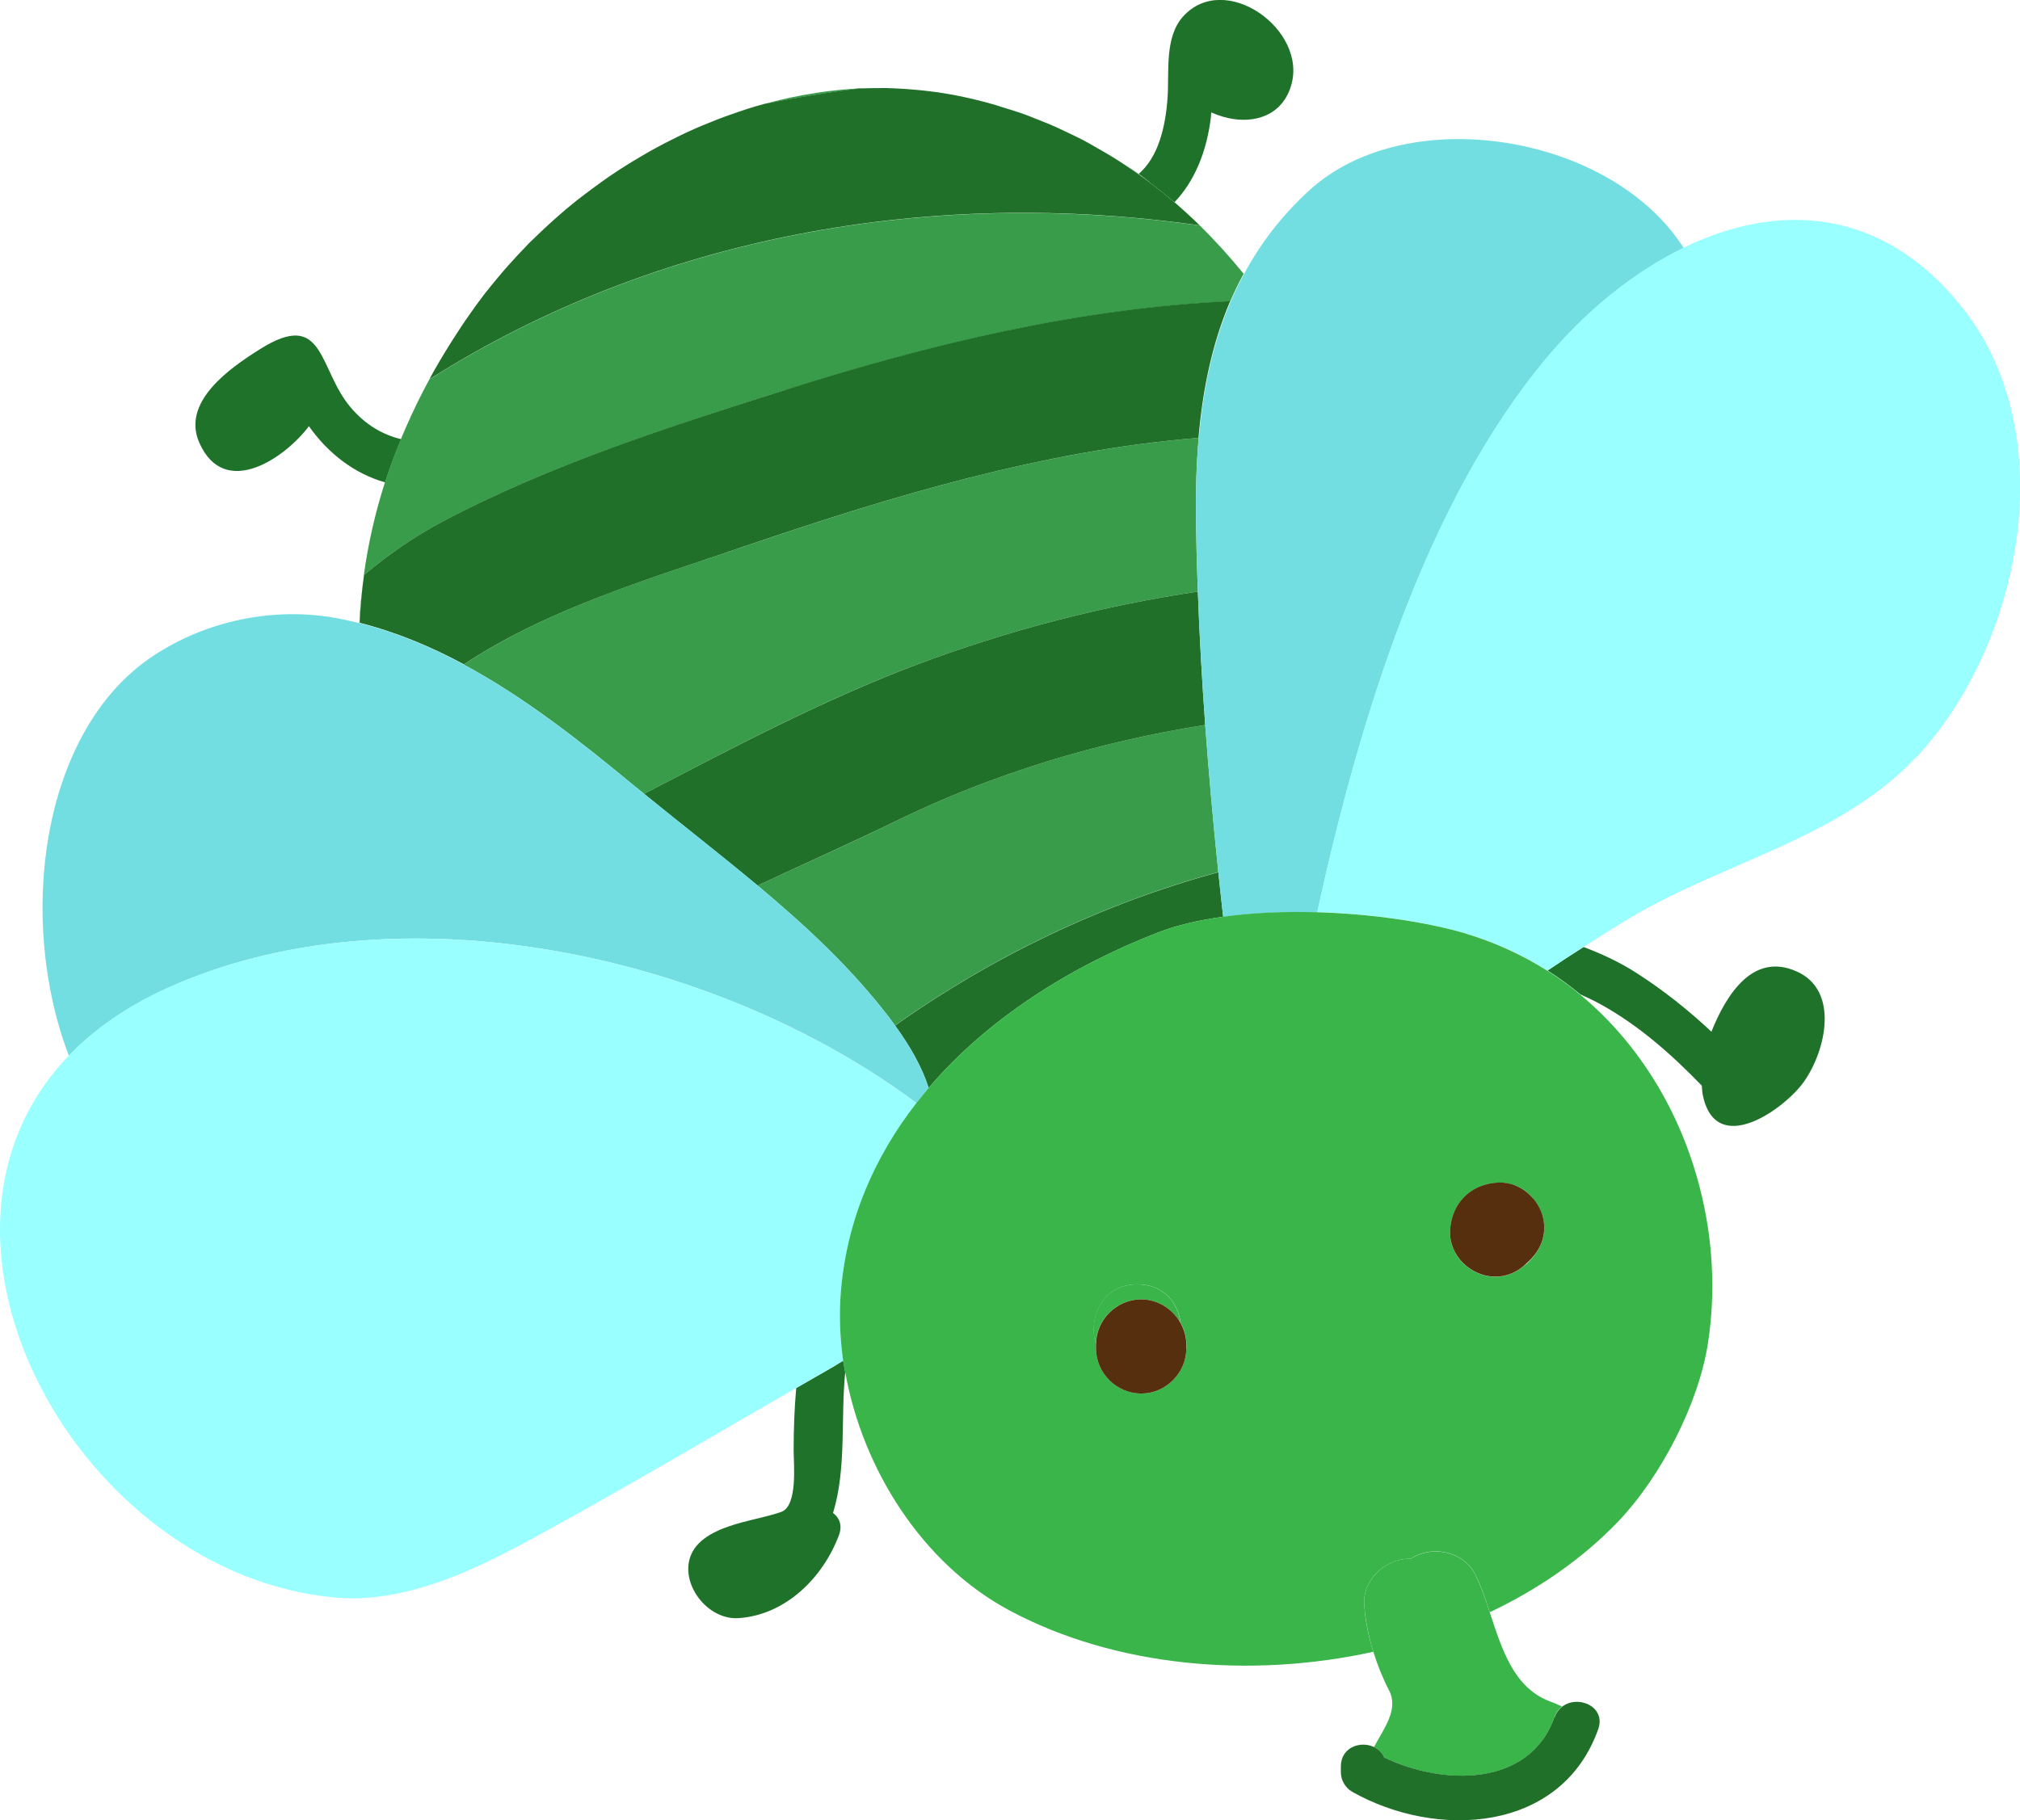 <?xml version="1.0" encoding="UTF-8"?>
<svg id="_レイヤー_2" data-name="レイヤー 2" xmlns="http://www.w3.org/2000/svg" viewBox="0 0 126.14 113.69">
  <defs>
    <style>
      .cls-1 {
        fill: #73dee2;
      }

      .cls-1, .cls-2, .cls-3, .cls-4, .cls-5, .cls-6, .cls-7 {
        stroke-width: 0px;
      }

      .cls-2 {
        fill: #562f0e;
      }

      .cls-3 {
        fill: #9ff;
      }

      .cls-4 {
        fill: #399c4a;
      }

      .cls-5 {
        fill: #39b54a;
      }

      .cls-6 {
        fill: #207029;
      }

      .cls-7 {
        fill: #1f722a;
      }
    </style>
  </defs>
  <g id="_レイヤー_1-2" data-name="レイヤー 1">
    <g>
      <path class="cls-7" d="M71.76,11.37c.53.4,1.05.82,1.56,1.25,0,0,.01,0,.02.01,1.28-1.33,2.03-3.22,2.28-5.35,0-.09.01-.17.02-.26,1.9.87,4.29.61,4.98-1.66,1.07-3.5-4.15-7.24-6.76-4.31-1.15,1.3-.84,3.46-.95,5.05-.13,1.87-.59,3.71-1.8,4.76.18.13.35.27.52.4.05.03.09.07.13.1Z"/>
      <path class="cls-7" d="M21.9,25.45c-2.05-2.41-1.6-6.22-5.7-3.62-1.84,1.16-4.89,3.27-3.75,5.83,1.57,3.55,5.35.95,6.84-1.04,1.2,1.7,2.83,2.96,4.76,3.51.29-.91.63-1.81,1-2.7-1.19-.28-2.27-.94-3.14-1.97Z"/>
      <path class="cls-4" d="M34.31,13.98c.13-.12.26-.24.4-.36-.13.12-.26.24-.4.36Z"/>
      <path class="cls-4" d="M32.96,15.27c.09-.09.17-.17.26-.26-.09.09-.18.17-.26.26Z"/>
      <path class="cls-4" d="M35.99,12.54c.17-.14.34-.27.52-.4-.17.13-.35.27-.52.4Z"/>
      <path class="cls-4" d="M28.68,20.59c.15-.22.29-.44.44-.66-.15.22-.3.44-.44.66Z"/>
      <path class="cls-4" d="M31.45,16.91c.1-.11.19-.22.29-.33-.1.11-.19.22-.29.33Z"/>
      <path class="cls-4" d="M37.46,11.43c.2-.14.39-.29.59-.42-.2.14-.4.28-.59.42Z"/>
      <path class="cls-4" d="M44.36,7.63c.58-.23,1.16-.45,1.75-.65-.59.2-1.17.41-1.75.65Z"/>
      <path class="cls-4" d="M73.38,12.67c.53.45,1.04.92,1.53,1.41-.5-.49-1.01-.96-1.53-1.41Z"/>
      <path class="cls-4" d="M74.8,36.95c-.06-1.54-.1-3.07-.12-4.6-.02-1.69.03-3.36.17-5-9.61.77-19.11,3.62-28.31,6.76-5.84,1.99-12.31,3.89-17.58,7.4,3.8,2.04,7.28,4.79,10.58,7.52.23.19.46.37.68.55,5.54-2.87,11.13-5.85,16.93-8.03,5.81-2.19,11.7-3.71,17.65-4.6Z"/>
      <path class="cls-4" d="M66.49,8.18c.51.24,1.01.48,1.5.75-.49-.26-.99-.51-1.5-.75Z"/>
      <path class="cls-4" d="M68.32,9.12c.52.29,1.03.59,1.53.91-.5-.32-1.01-.62-1.53-.91Z"/>
      <path class="cls-4" d="M75.26,45.28c-6.7,1.06-13.25,3.03-19.33,6.01-2.79,1.37-5.72,2.66-8.62,4.02,2.99,2.5,5.85,5.15,8.22,8.25.13.16.24.33.36.49,6.1-4.33,12.98-7.62,20.19-9.58-.32-3.05-.59-6.13-.82-9.2Z"/>
      <path class="cls-4" d="M22.73,35.94c-.14.99-.25,1.98-.29,2.98,0,0,.01,0,.02,0,.05-1,.13-1.99.27-2.98Z"/>
      <path class="cls-4" d="M53.64,5.52s.09,0,.13,0c-2.41.11-4.8.56-7.11,1.29.35-.11.7-.22,1.05-.31,1.96-.39,3.94-.72,5.93-.97Z"/>
      <path class="cls-4" d="M39.3,10.2c.25-.16.51-.31.77-.46-.26.15-.51.3-.77.46Z"/>
      <path class="cls-4" d="M49.05,24.37c9.09-2.89,18.4-5.12,27.77-5.54.25-.59.53-1.16.84-1.73-.86-1.06-1.77-2.06-2.73-3.01-16.76-2.39-33.9.61-48.12,9.61.4-.75.84-1.48,1.29-2.2-1.2,1.9-2.22,3.88-3.06,5.92-.37.89-.71,1.79-1,2.7-.61,1.9-1.05,3.84-1.32,5.8,1.49-1.24,3.09-2.37,4.9-3.33,6.77-3.58,14.14-5.91,21.42-8.23Z"/>
      <path class="cls-4" d="M64.57,7.36c.5.19,1,.39,1.48.61-.48-.22-.98-.42-1.48-.61Z"/>
      <path class="cls-4" d="M57.3,5.6c.22.02.43.04.65.07-.22-.03-.43-.05-.65-.07Z"/>
      <path class="cls-4" d="M62.5,6.66c.52.16,1.03.32,1.54.5-.5-.18-1.02-.34-1.54-.5Z"/>
      <path class="cls-4" d="M40.84,9.3c.45-.25.91-.49,1.37-.71-.46.23-.92.46-1.37.71Z"/>
      <path class="cls-4" d="M55.35,5.49c.24,0,.49.02.73.03-.24-.01-.49-.02-.73-.03Z"/>
      <path class="cls-4" d="M42.87,8.27c.32-.15.64-.29.97-.43-.32.14-.65.28-.97.43Z"/>
      <path class="cls-4" d="M59.8,5.96c.73.15,1.45.32,2.15.52-.7-.2-1.42-.37-2.15-.52Z"/>
      <path class="cls-4" d="M71.63,11.26c-.18-.13-.35-.27-.52-.4-.33-.24-.68-.46-1.03-.68.53.35,1.05.7,1.55,1.08Z"/>
      <path class="cls-4" d="M73.32,12.62c-.51-.43-1.03-.85-1.56-1.25.53.4,1.05.82,1.56,1.25Z"/>
      <path class="cls-6" d="M55.89,64.05c.97,1.33,1.7,2.64,2.1,3.9,3.67-4.3,8.81-7.57,14.33-9.71,1.18-.46,2.57-.77,4.06-.98-.1-.93-.2-1.85-.3-2.78-7.21,1.96-14.09,5.25-20.19,9.58Z"/>
      <path class="cls-6" d="M75.26,45.28c-.2-2.78-.36-5.56-.46-8.33-5.95.89-11.84,2.41-17.65,4.6-5.8,2.19-11.39,5.16-16.93,8.03,2.34,1.91,4.75,3.78,7.09,5.73,2.9-1.36,5.83-2.66,8.62-4.02,6.09-2.98,12.63-4.95,19.33-6.01Z"/>
      <path class="cls-6" d="M28.95,41.51c5.28-3.51,11.75-5.4,17.58-7.4,9.2-3.14,18.7-5.99,28.31-6.76.26-3,.84-5.87,1.98-8.54-9.38.43-18.68,2.65-27.77,5.54-7.28,2.31-14.65,4.65-21.42,8.23-1.81.96-3.41,2.09-4.9,3.33,0,0,0,0,0,0,0,0,0,0,0,.01-.14.99-.22,1.99-.27,2.98,2.28.58,4.44,1.48,6.5,2.59Z"/>
      <path class="cls-6" d="M74.93,14.09s0,0,0,0c0,0,0,0,0,0-.5-.49-1.01-.95-1.53-1.41-.02-.01-.03-.03-.05-.04,0,0-.01,0-.02-.01-.51-.43-1.03-.85-1.56-1.25-.04-.03-.09-.07-.13-.1-.51-.38-1.02-.73-1.55-1.08-.08-.05-.15-.1-.23-.15-.5-.32-1.01-.62-1.53-.91-.11-.06-.22-.13-.33-.19-.49-.27-.99-.51-1.5-.75-.15-.07-.29-.14-.44-.21-.48-.22-.98-.42-1.48-.61-.18-.07-.35-.15-.53-.21-.5-.18-1.02-.34-1.54-.5-.18-.06-.36-.12-.55-.17-.7-.2-1.42-.37-2.15-.52-.61-.12-1.23-.22-1.85-.29-.22-.03-.43-.05-.65-.07-.41-.04-.82-.07-1.22-.09-.24-.01-.49-.02-.73-.03-.53,0-1.05,0-1.58.02-.04,0-.09,0-.13,0-1.99.25-3.97.58-5.93.97-.35.1-.7.2-1.05.31-.18.06-.36.12-.54.18-.59.2-1.17.41-1.75.65-.18.07-.35.14-.53.21-.32.14-.65.28-.97.43-.22.1-.44.21-.66.32-.46.23-.92.46-1.37.71-.26.14-.52.29-.77.44-.26.15-.51.3-.77.46-.42.26-.84.53-1.25.81-.2.14-.4.28-.59.42-.32.23-.64.47-.96.71-.17.13-.35.27-.52.4-.44.35-.87.71-1.28,1.08-.13.12-.26.24-.4.36-.37.34-.73.68-1.09,1.03-.09.09-.18.17-.26.26-.42.43-.82.86-1.22,1.31-.1.11-.19.22-.29.33-.4.47-.79.94-1.17,1.42-.4.52-.79,1.06-1.16,1.6-.15.22-.3.44-.44.66-.2.3-.39.6-.58.9-.45.72-.89,1.46-1.29,2.2,14.22-9,31.36-12,48.12-9.61Z"/>
      <path class="cls-7" d="M51.93,85.43c-.74.42-1.47.85-2.21,1.27-.12,1.33-.16,2.65-.16,3.88,0,.88.27,3.5-.79,3.86-.79.27-1.64.43-2.45.65-1.02.28-2.32.72-2.95,1.63-1.22,1.76.61,4.47,2.72,4.35,2.94-.18,5.3-2.51,6.3-5.19.23-.61.02-1.09-.37-1.38.85-2.79.47-5.87.76-8.8-.04-.24-.09-.47-.13-.71-.24.15-.48.3-.72.44Z"/>
      <path class="cls-7" d="M98.68,62.11c.44.19.87.4,1.31.64,2.38,1.32,4.4,3.12,6.28,5.06.02.19.02.39.06.58.82,3.99,5.15.84,6.32-.83,1.37-1.94,2.23-5.71-.47-6.89-2.69-1.19-4.35,1.38-5.31,3.77-1.44-1.35-2.97-2.57-4.65-3.65-1.1-.71-2.2-1.21-3.33-1.64-.76.48-1.51.97-2.25,1.47.72.45,1.39.95,2.04,1.48Z"/>
      <path class="cls-1" d="M57.22,68.9c.25-.32.5-.64.77-.95-.4-1.25-1.13-2.57-2.1-3.9-.12-.16-.24-.33-.36-.49-2.37-3.1-5.23-5.75-8.22-8.25-2.33-1.95-4.74-3.82-7.09-5.73-.23-.18-.46-.37-.68-.55-3.31-2.73-6.78-5.47-10.58-7.52-2.06-1.11-4.21-2.01-6.5-2.59,0,0-.01,0-.02,0-.42-.1-.83-.2-1.26-.28-4.02-.79-8.41.12-11.81,2.46-6.82,4.7-8.32,16.32-5.07,24.84,1.56-1.62,3.58-3.05,6.1-4.2,14.31-6.5,34.25-2.23,46.83,7.16Z"/>
      <path class="cls-1" d="M74.85,27.36c-.14,1.64-.19,3.3-.17,5,.02,1.52.06,3.06.12,4.6.1,2.76.26,5.54.46,8.33.22,3.07.5,6.14.82,9.2.1.93.19,1.86.3,2.78,1.85-.26,3.87-.34,5.88-.28,2.66-12.17,6.81-25.65,14.33-34.63,2.4-2.87,5.37-5.33,8.55-6.87-4.52-7.12-17.28-9.2-23.39-3.59-1.74,1.59-3.06,3.34-4.07,5.22-.31.57-.59,1.14-.84,1.73-1.14,2.66-1.72,5.54-1.98,8.54Z"/>
      <path class="cls-3" d="M52.65,84.99c-.21-1.45-.26-2.91-.14-4.32.37-4.48,2.11-8.41,4.71-11.77-12.58-9.39-32.51-13.66-46.83-7.16-2.53,1.15-4.54,2.58-6.1,4.2-10.94,11.39.66,32.39,16.62,33.84,4.93.45,9.79-2.27,13.93-4.56,4.99-2.76,9.93-5.68,14.88-8.53.73-.42,1.47-.85,2.21-1.27.24-.14.48-.29.72-.44Z"/>
      <path class="cls-3" d="M119.65,47.32c6.58-7.05,9.23-20.2,2.84-28.17-5.04-6.29-11.55-6.5-17.36-3.68-3.18,1.55-6.14,4-8.55,6.87-7.51,8.98-11.66,22.46-14.33,34.63,3.42.1,6.81.6,9.31,1.34,1.85.55,3.54,1.33,5.07,2.31.74-.5,1.49-.99,2.25-1.47,1.03-.66,2.07-1.32,3.13-1.95,5.73-3.36,12.98-4.91,17.62-9.89Z"/>
      <path class="cls-5" d="M91.57,58.32c-2.5-.74-5.9-1.24-9.31-1.34-2.01-.06-4.03.02-5.88.28-1.49.21-2.88.52-4.06.98-5.52,2.14-10.66,5.41-14.33,9.71-.26.31-.52.63-.77.95-2.61,3.36-4.34,7.28-4.71,11.77-.12,1.42-.06,2.87.14,4.32.03.24.08.47.13.71,1.08,6.06,4.81,11.97,10.26,14.89,6.56,3.51,15,4.28,22.72,2.58-.31-.98-.52-1.98-.57-2.99-.09-1.54,1.35-2.82,2.82-2.82.03,0,.06,0,.09,0,.04-.03.08-.07.13-.09,1.28-.75,3.15-.35,3.86,1.01.38.72.66,1.56.94,2.42,3.04-1.44,5.79-3.34,8.02-5.67,2.69-2.82,5.04-7.4,5.61-11.17.49-3.22.3-6.57-.54-9.77-1.2-4.63-3.75-8.91-7.46-11.98-.64-.53-1.32-1.03-2.04-1.48-1.54-.97-3.23-1.76-5.07-2.31ZM74.08,84.22c0,1.54-1.28,2.82-2.82,2.82s-2.82-1.28-2.82-2.82v-.24s0,0,0,0c-.5-1.64.36-3.76,2.59-3.76,1.65,0,2.54,1.16,2.7,2.42.22.4.36.85.36,1.34v.24ZM95.19,79.04c-.49.43-1.11.71-1.81.71-1.51,0-2.87-1.28-2.83-2.82.04-1.33.75-2.36,1.86-2.81.34-.16.74-.25,1.2-.25.21,0,.41.02.6.06.68.13,1.19.49,1.55.97.41.5.67,1.13.67,1.79s-.24,1.26-.63,1.74c-.17.24-.37.45-.61.62Z"/>
      <path class="cls-5" d="M88.23,97.27s-.08.06-.13.09c-.03,0-.06,0-.09,0-1.47,0-2.91,1.29-2.82,2.82.06,1.01.27,2.01.57,2.99.26.84.59,1.66.99,2.43.6,1.18-.33,2.35-.95,3.52.28.13.51.35.64.65,3.58,1.74,9.06,1.92,10.63-2.52.1-.29.27-.51.47-.66-.24-.12-.5-.23-.78-.33-2.26-.87-2.98-3.29-3.73-5.55-.28-.86-.57-1.7-.94-2.42-.71-1.36-2.58-1.76-3.86-1.01Z"/>
      <path class="cls-5" d="M71.26,81.16c1.05,0,1.98.61,2.46,1.48-.16-1.27-1.05-2.42-2.7-2.42-2.23,0-3.09,2.12-2.59,3.76,0-1.54,1.28-2.82,2.82-2.82Z"/>
      <path class="cls-5" d="M95.19,79.04c.24-.17.44-.38.61-.62-.1.13-.21.25-.33.36-.08.1-.18.18-.28.26Z"/>
      <path class="cls-5" d="M92.41,74.11c.36-.15.76-.23,1.2-.25-.46,0-.86.09-1.2.25Z"/>
      <path class="cls-5" d="M95.76,74.89c-.35-.47-.86-.84-1.55-.97.62.13,1.15.49,1.55.97Z"/>
      <path class="cls-2" d="M95.76,74.89c-.4-.48-.93-.84-1.55-.97-.2-.04-.4-.07-.6-.06-.43.01-.84.1-1.2.25-1.1.45-1.82,1.48-1.86,2.81-.04,1.54,1.32,2.82,2.83,2.82.71,0,1.33-.28,1.81-.71.09-.08.19-.17.28-.26.12-.11.23-.23.33-.36.39-.47.63-1.07.63-1.74s-.26-1.29-.67-1.79Z"/>
      <path class="cls-2" d="M71.26,81.16c-1.54,0-2.82,1.28-2.82,2.82,0,0,0,0,0,0v.24c0,1.54,1.28,2.82,2.82,2.82s2.82-1.28,2.82-2.82v-.24c0-.48-.14-.94-.36-1.34-.48-.87-1.41-1.48-2.46-1.48Z"/>
      <path class="cls-6" d="M97.07,107.25c-1.58,4.44-7.05,4.25-10.63,2.52-.13-.3-.36-.52-.64-.65-.83-.4-2.07,0-2.07,1.22v.35c0,.49.27.97.7,1.22,5.28,2.99,13.07,2.56,15.37-3.9.51-1.43-1.28-2.17-2.25-1.41-.2.16-.37.37-.47.66Z"/>
    </g>
  </g>
</svg>